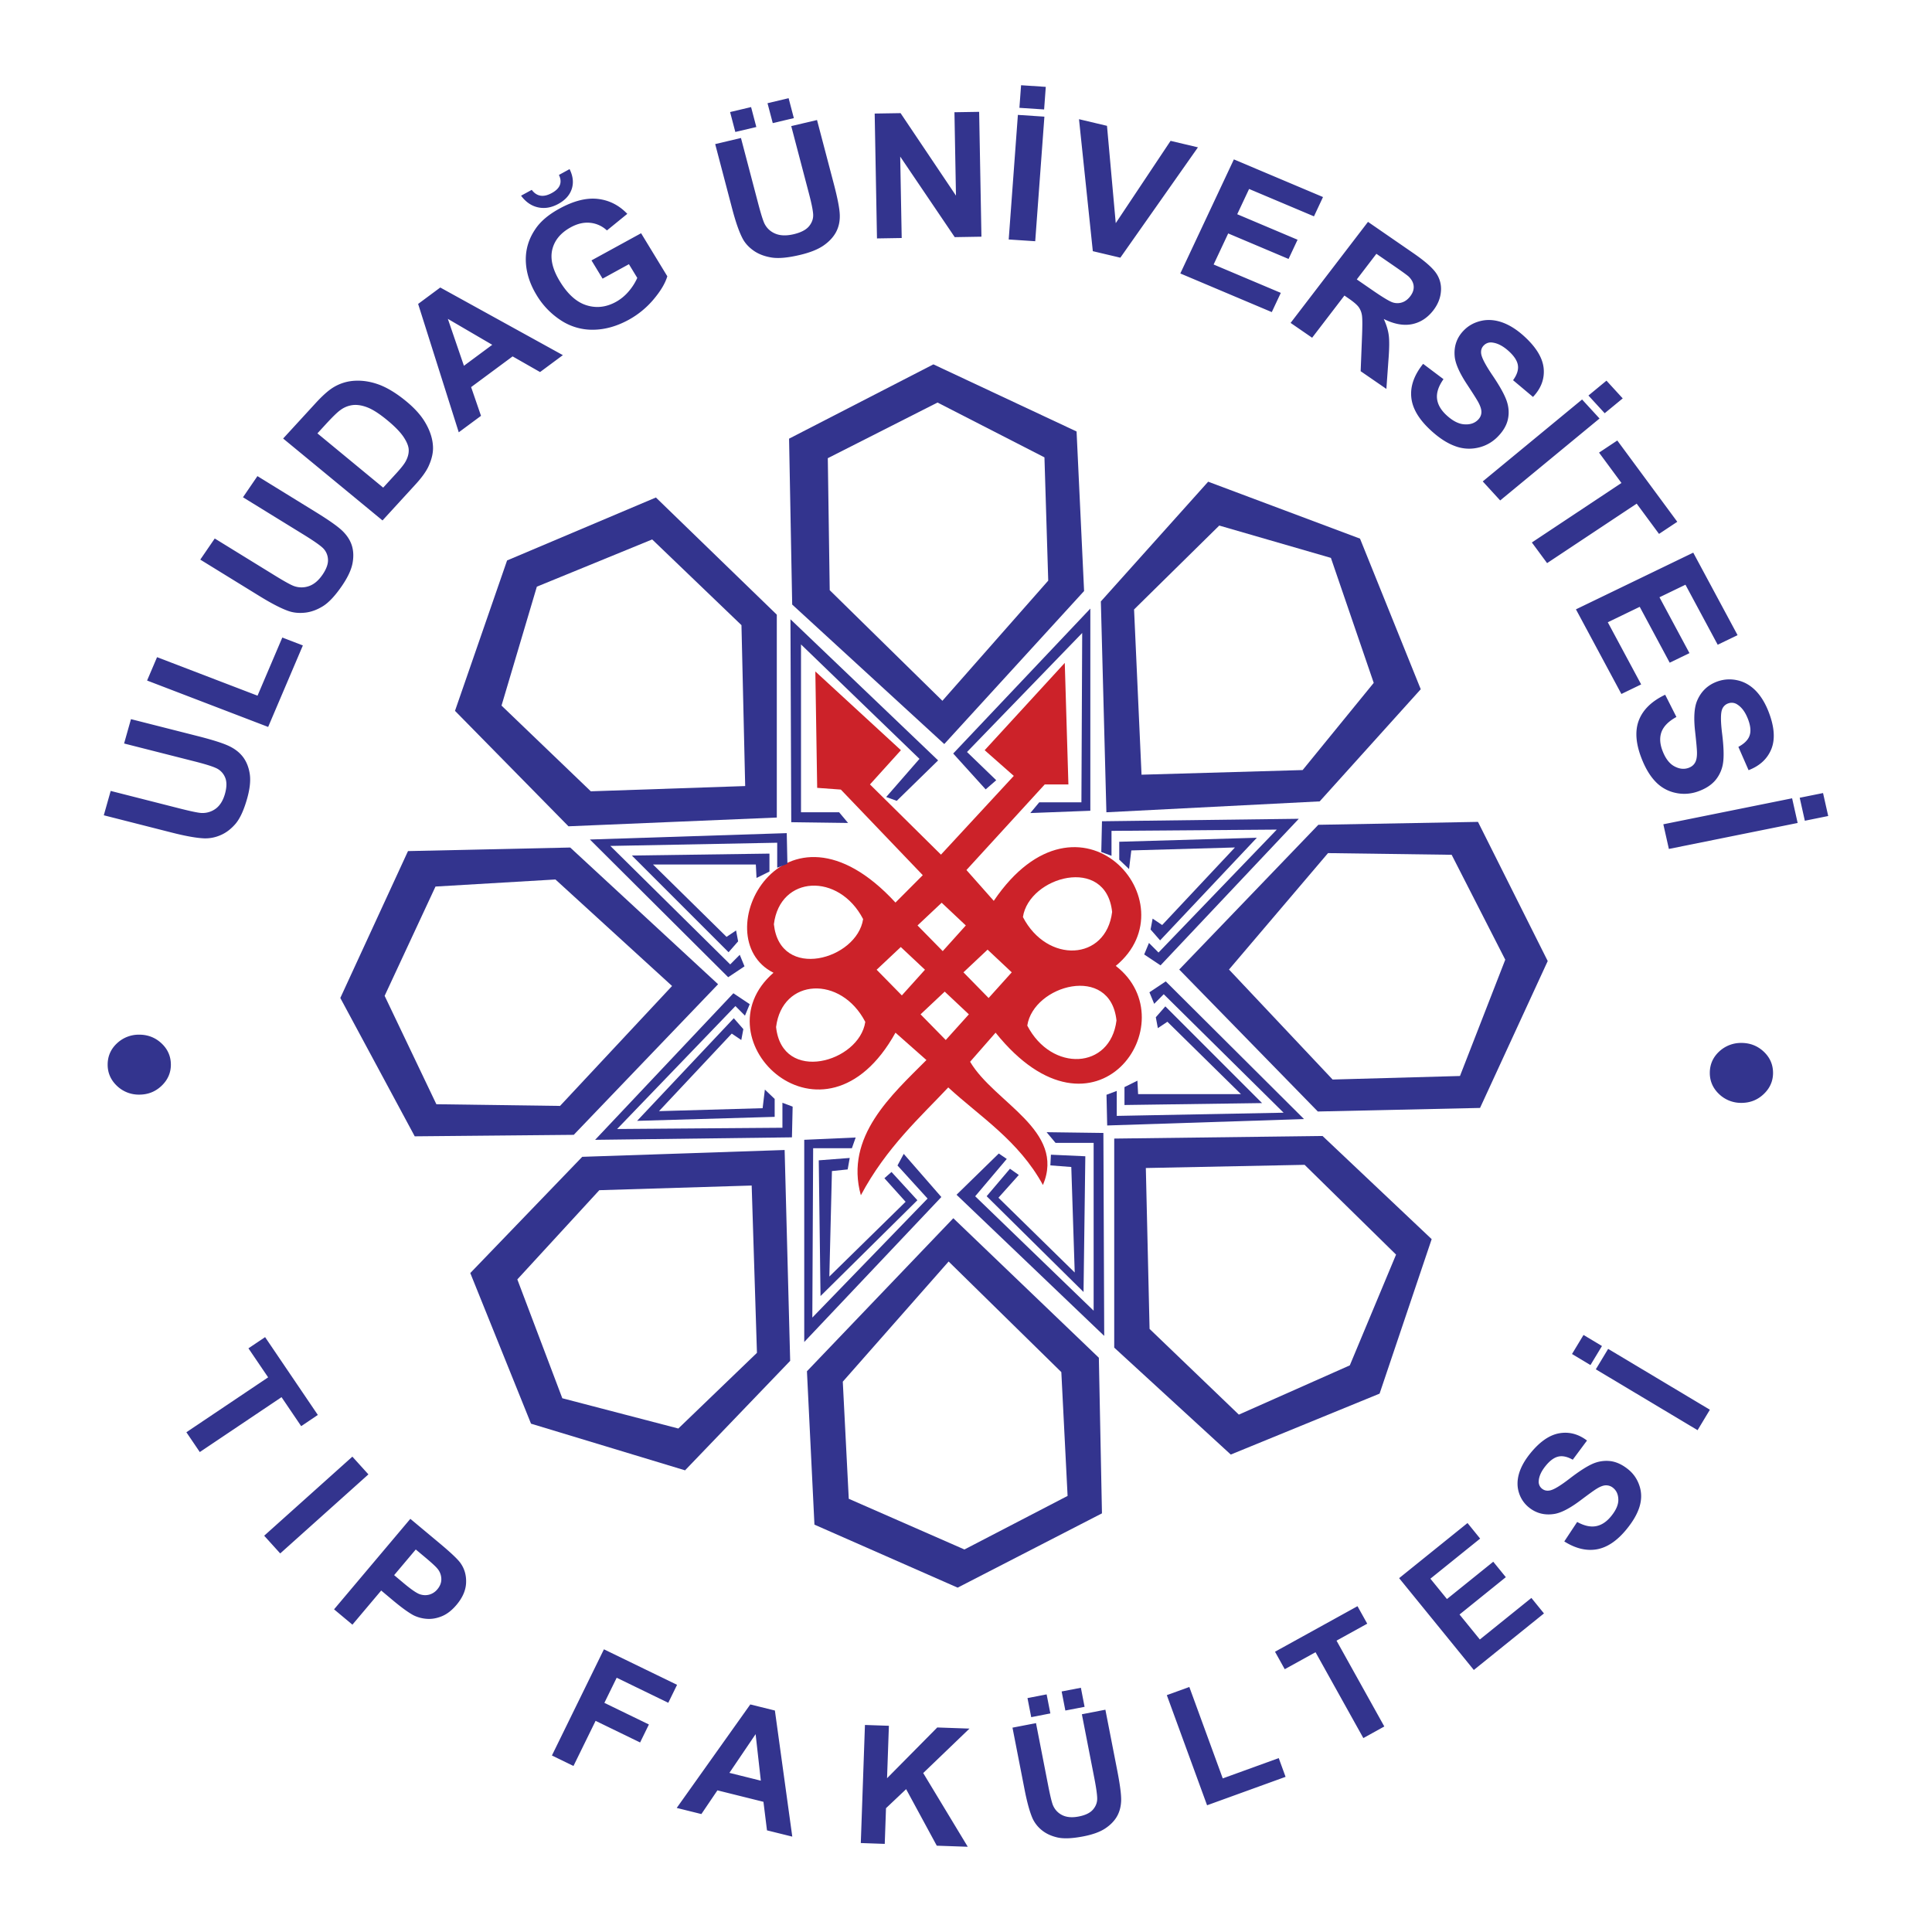 <svg xmlns="http://www.w3.org/2000/svg" width="2500" height="2500" viewBox="0 0 192.756 192.756"><g fill-rule="evenodd" clip-rule="evenodd"><path fill="#fff" d="M0 0h192.756v192.756H0V0z"/><path fill="#33348e" d="M33.953 99.568l6.753-14.655 16.185-.355 14.753 13.639-14.401 15.026-15.865.148-7.425-13.803zM154.416 95.884l-6.752 14.655-16.185.356-13.827-14.165 13.879-14.44 15.928-.291 6.957 13.885zM50.592 55.916l14.848-6.281 12.062 11.691v20.24l-20.785.874-11.322-11.518 5.197-15.006zM131.666 79.954l-21.281 1.087-.553-21.035 10.707-11.947 15.15 5.68 6.059 15.026-10.082 11.189zM93.124 36.353l14.286 6.696.75 15.918-13.95 15.267-15.173-13.918-.311-16.55 14.398-7.413zM137.641 139.043l-14.846 6.078-11.629-10.668v-20.857l20.785-.258 10.887 10.291-5.197 15.414zM58.09 115.416l20.193-.68.553 21.037-10.489 10.922-15.367-4.654-6.06-15.029 11.17-11.596zM95.544 158.4l-14.287-6.287-.748-15.302 14.604-15.268 14.52 13.92.31 15.525-14.399 7.412z"/><path fill="#fff" d="M53.562 58.532l11.506-4.711 8.908 8.551.371 16.053-15.402.524-8.908-8.551 3.525-11.866zM129.965 76.829l-16.074.463-.745-16.486 8.5-8.371 11.139 3.226 4.272 12.47-7.092 8.698zM93.537 40.161l10.668 5.47.377 12.298-10.559 11.989-11.242-11.035-.191-13.17 10.947-5.552zM134.67 136.223l-11.07 4.914-8.907-8.551-.373-16.053 15.84-.318 9.125 8.957-4.615 11.051zM59.793 118.746l15.202-.465.526 16.692-7.844 7.55-11.575-3.019-4.488-11.858 8.179-8.9zM96.222 154.592l-11.541-5.059-.596-11.683 10.56-11.989 11.244 11.034.625 12.353-10.292 5.344zM38.375 99.355l5.075-10.904 11.966-.705 11.636 10.627-11.177 11.965-12.338-.168-5.162-10.815zM150.18 95.749l-4.518 11.603-12.707.353-10.338-10.975 9.879-11.615 12.336.168 5.348 10.466z"/><path d="M81.347 66.992l8.538 7.856-3.088 3.415 7.084 7.004 7.265-7.856-2.906-2.563 7.992-8.711.363 12.126h-2.361l-7.812 8.54 2.726 3.075c8.555-12.625 19.832.197 12.172 6.49 7.281 5.596-2.035 19.068-11.99 6.662l-2.542 2.902c2.421 4.098 9.565 6.832 7.267 12.297-2.424-4.439-6.299-6.832-9.447-9.736-2.725 2.904-6.176 5.98-8.72 10.76-1.633-5.863 3.089-10.02 6.542-13.492l-3.088-2.73c-7.144 12.895-19.821.672-12.17-5.979-7.018-3.525 1.002-19.127 12.17-7.003l2.724-2.733-8.174-8.539-2.361-.172-.184-11.613z" fill="#cc2229"/><path d="M86.113 91.697c-2.423-4.669-8.295-4.382-8.903.512.608 5.693 8.297 3.53 8.903-.512zM86.33 101.955c-2.422-4.67-8.294-4.385-8.9.512.606 5.693 8.295 3.529 8.9-.512zM102.057 91.495c2.422 4.669 8.295 4.385 8.9-.51-.605-5.694-8.295-3.531-8.9.51zM102.492 102.324c2.424 4.67 8.295 4.383 8.9-.512-.605-5.692-8.294-3.529-8.9.512zM93.951 90.066l-2.409 2.267 2.514 2.56 2.304-2.56-2.409-2.267zM94.254 98.934l-2.409 2.267 2.513 2.561 2.306-2.561-2.41-2.267zM98.531 94.745l-2.408 2.265 2.512 2.562 2.306-2.562-2.41-2.265zM89.872 94.485l-2.41 2.265 2.516 2.562 2.306-2.562-2.412-2.265z" fill="#fff"/><path fill="#33348e" d="M88.417 79.518l3.319-3.806-11.819-11.417v16.747h3.804l.891 1.065-5.668-.076-.08-20.248 14.732 14.083-4.128 4.034-1.051-.382zM99.393 77.843l-2.915-2.816 11.493-11.874-.078 16.897h-4.211l-.889 1.069 5.99-.229V60.718L95.101 75.179l3.239 3.578 1.053-.914zM100.445 115.627l-3.15 3.725 11.818 11.418v-16.747h-3.802l-.891-1.064 5.666.076.082 20.248-14.734-14.082 4.214-4.115.797.541z"/><path fill="#33348e" d="M101.646 117.227l-2.031 2.271 7.61 7.461-.342-10.527-2.088-.162.055-1.065 3.433.156-.178 13.541-9.666-9.556 2.327-2.741.88.622zM88.238 117.551l2.115 2.351-7.609 7.459.258-10.525 1.571-.162.204-1.145-3.089.237.176 13.541 9.664-9.559-2.582-2.82-.708.623z"/><path fill="#33348e" d="M89.543 116.281l3.001 3.299-11.498 11.875.082-16.898h3.866l.376-1.067-5.131.229v20.172l13.68-14.463-3.753-4.305-.623 1.158zM78.56 86.189l-.066-3.067-19.64.636L72.65 97.496l1.629-1.086-.474-1.15-.952.959-11.959-11.82 16.648-.32v2.492l1.018-.382z"/><path fill="#33348e" d="M76.768 86.955v-1.79l-13.726.191 9.648 9.648.953-1.086-.205-1.086-.95.639-7.34-7.221H75.41l.068 1.343 1.29-.638zM109.875 85.005l.07-3.068 19.637-.247-13.795 14.623-1.631-1.086.477-1.149.951.957 11.801-12.264-16.49.125v2.491l-1.02-.382z"/><path fill="#33348e" d="M111.668 85.771v-1.789l13.727-.399-9.651 10.239-.951-1.087.205-1.085.951.64 7.26-7.738-10.338.295-.226 1.858-.977-.934zM110.396 109.225l.069 3.064 19.637-.639-13.793-13.736L114.678 99l.476 1.152.951-.959 11.959 11.821-16.646.318v-2.492l-1.022.385z"/><path fill="#33348e" d="M112.189 108.459v1.787l13.727-.191-9.65-9.649-.95 1.086.204 1.086.951-.637 7.338 7.219h-10.26l-.069-1.342-1.291.641zM79.082 110.408l-.07 3.065-19.638.248L73.17 99.098l1.631 1.088-.476 1.146-.952-.957-11.802 12.266 16.492-.125v-2.493l1.019.385z"/><path fill="#33348e" d="M77.289 109.639v1.789l-13.726.4 9.648-10.24.953 1.088-.206 1.086-.95-.641-7.26 7.738 10.339-.295.224-1.859.978.934zM13.89 103.229c.875 0 1.618.297 2.231.873s.927 1.285.927 2.123c0 .814-.313 1.521-.927 2.105-.614.586-1.356.881-2.231.881a3.138 3.138 0 0 1-2.23-.881c-.612-.584-.919-1.291-.919-2.105 0-.838.307-1.547.919-2.123a3.17 3.17 0 0 1 2.23-.873zM10.356 81.341l.687-2.43 6.869 1.747c1.092.277 1.81.428 2.147.451a2.214 2.214 0 0 0 1.46-.424c.425-.312.734-.81.926-1.485.193-.69.193-1.248-.004-1.675a1.75 1.75 0 0 0-.915-.907c-.415-.187-1.123-.401-2.126-.656l-7.019-1.783.686-2.43 6.664 1.692c1.524.388 2.581.726 3.171 1.018.594.291 1.055.667 1.39 1.131.33.463.542 1.024.634 1.678.088.657-.002 1.462-.272 2.414-.325 1.149-.709 1.984-1.156 2.51-.45.521-.944.898-1.489 1.129a3.781 3.781 0 0 1-1.597.323c-.772-.027-1.868-.219-3.287-.581l-6.769-1.722zm16.398-8.814l-12.079-4.63.994-2.331 10.025 3.842 2.471-5.799 2.052.787-3.463 8.131zm-6.772-16.694l1.443-2.108 5.966 3.675c.947.583 1.581.935 1.896 1.056a2.231 2.231 0 0 0 1.526.024c.506-.173.961-.553 1.365-1.142.409-.6.59-1.131.539-1.593a1.675 1.675 0 0 0-.572-1.133c-.335-.295-.939-.708-1.81-1.247l-6.093-3.752 1.442-2.111 5.785 3.565c1.325.814 2.22 1.444 2.689 1.895.468.454.784.943.951 1.483.164.537.183 1.133.056 1.781-.128.651-.479 1.39-1.044 2.218-.683.996-1.321 1.679-1.918 2.046-.595.364-1.19.576-1.782.637-.594.062-1.135.008-1.625-.16-.728-.25-1.705-.755-2.938-1.515l-5.876-3.619zm8.267-12.081l3.182-3.468c.716-.785 1.323-1.329 1.827-1.635a4.526 4.526 0 0 1 2.211-.664c.799-.034 1.608.109 2.431.422.82.322 1.695.861 2.625 1.627.816.672 1.431 1.349 1.845 2.03.505.828.783 1.644.827 2.45.038.607-.107 1.27-.432 1.985-.242.536-.687 1.153-1.331 1.854l-3.271 3.572-9.914-8.173zm3.419-.514l6.562 5.413 1.298-1.417c.485-.53.807-.937.958-1.228.201-.372.3-.743.292-1.105-.006-.364-.177-.792-.502-1.286-.327-.494-.874-1.06-1.64-1.691-.766-.631-1.413-1.05-1.939-1.26-.529-.211-1.015-.295-1.452-.255a2.582 2.582 0 0 0-1.274.497c-.308.212-.812.706-1.522 1.48l-.781.852zm24.489-7.806l-2.275 1.688-2.739-1.562-4.139 3.064.986 2.866-2.22 1.643-4.053-12.807 2.209-1.639 12.231 6.747zm-7.046-1.031l-4.429-2.587 1.604 4.68 2.825-2.093zM60.12 27.8l-1.107-1.82 4.949-2.71 2.617 4.296c-.213.707-.672 1.477-1.382 2.316a8.742 8.742 0 0 1-2.466 2.021c-1.19.651-2.37.983-3.543.995a5.694 5.694 0 0 1-3.231-.94 7.73 7.73 0 0 1-2.416-2.508c-.684-1.123-1.043-2.26-1.08-3.404-.034-1.145.283-2.213.959-3.202.509-.759 1.309-1.436 2.395-2.029 1.412-.774 2.687-1.098 3.819-.971 1.137.127 2.122.624 2.952 1.491l-2.032 1.655a2.855 2.855 0 0 0-1.672-.76c-.628-.064-1.272.083-1.934.445-1.004.55-1.619 1.289-1.846 2.217-.223.929.027 1.986.751 3.173.777 1.279 1.662 2.078 2.654 2.389.989.312 1.968.201 2.941-.332a4.572 4.572 0 0 0 1.285-1.061 5.5 5.5 0 0 0 .848-1.334l-.833-1.368L60.12 27.8zm-4.355-10.346l1.062-.582c.346.699.418 1.36.218 1.975-.203.621-.646 1.114-1.334 1.492-.69.377-1.362.495-2.028.349-.662-.144-1.228-.532-1.696-1.164l1.065-.582c.246.33.534.521.868.578.332.057.708-.03 1.132-.261.424-.231.693-.5.806-.799.115-.304.085-.637-.093-1.006zm15.59-3.078l2.571-.609 1.721 6.548c.274 1.039.484 1.706.628 1.999.239.47.607.805 1.098 1.005.496.202 1.102.217 1.819.048.729-.173 1.245-.444 1.541-.814s.427-.772.394-1.201c-.032-.433-.176-1.125-.428-2.081l-1.757-6.69 2.572-.606 1.67 6.35c.381 1.452.584 2.492.601 3.126.02.632-.105 1.196-.369 1.697-.266.5-.681.95-1.239 1.34-.564.393-1.35.707-2.359.946-1.215.288-2.175.375-2.873.254-.699-.118-1.286-.347-1.763-.685s-.834-.729-1.073-1.169c-.351-.654-.703-1.655-1.06-3.009l-1.694-6.449zm2.008-1.21l-.522-1.987 2.095-.495.523 1.988-2.096.494zm3.735-.883l-.523-1.986 2.106-.5.521 1.988-2.104.498zm10.399 11.505l-.23-12.459 2.583-.041 5.528 8.229-.152-8.319 2.464-.04.229 12.457-2.665.045-5.44-8.038.149 8.125-2.466.041zm13.142.105l.916-12.43 2.645.175-.916 12.429-2.645-.174zm1.068-13.135l.166-2.254 2.465.163-.166 2.253-2.465-.162zm7.324 14.302l-1.379-13.168 2.793.662.873 9.71 5.471-8.211 2.73.647-7.742 11.01-2.746-.65zm8.729 2.224l5.344-11.381 8.893 3.756-.902 1.926-6.473-2.732-1.184 2.521 6.021 2.545-.9 1.917-6.021-2.545-1.455 3.099 6.703 2.831-.9 1.918-9.126-3.855zm11.004 4.932l7.721-10.08L141 25.25c1.137.784 1.889 1.44 2.266 1.977a2.75 2.75 0 0 1 .498 1.816c-.045.679-.299 1.314-.754 1.911-.58.754-1.295 1.219-2.139 1.39-.844.167-1.785-.003-2.814-.521.268.58.434 1.125.5 1.64.068.517.057 1.34-.033 2.477l-.205 2.862-2.566-1.767.129-3.264c.049-1.166.051-1.917.006-2.261a1.917 1.917 0 0 0-.326-.864c-.17-.233-.5-.518-.994-.859l-.434-.3-3.223 4.209-2.147-1.48zm6.603-4.338l1.586 1.094c1.027.708 1.701 1.111 2.021 1.207a1.5 1.5 0 0 0 .928-.013c.299-.102.566-.302.797-.605.262-.341.373-.68.342-1.021-.029-.34-.199-.656-.504-.953-.156-.141-.67-.513-1.543-1.114l-1.672-1.151-1.955 2.556zm6.619 8.423l2.031 1.528c-.49.694-.705 1.335-.645 1.926.059.588.379 1.15.957 1.681.613.562 1.203.865 1.766.899.564.041 1.012-.104 1.35-.434.215-.214.334-.452.352-.721.023-.272-.074-.61-.291-1.019-.146-.279-.525-.876-1.127-1.791-.779-1.177-1.195-2.129-1.248-2.858-.08-1.024.242-1.891.965-2.601.465-.457 1.033-.756 1.711-.907.676-.146 1.379-.087 2.104.174.725.264 1.449.725 2.176 1.391 1.189 1.088 1.826 2.151 1.926 3.192.096 1.043-.258 1.988-1.066 2.841l-1.988-1.669c.387-.535.549-1.027.484-1.474-.061-.447-.361-.917-.898-1.41-.555-.507-1.098-.799-1.633-.869a.98.98 0 0 0-.867.276c-.217.213-.307.483-.271.806.045.411.426 1.146 1.145 2.205.717 1.06 1.184 1.903 1.402 2.53.215.63.258 1.252.115 1.87-.141.615-.5 1.205-1.076 1.771a3.9 3.9 0 0 1-1.918 1.031 3.95 3.95 0 0 1-2.293-.17c-.773-.284-1.572-.803-2.391-1.557-1.195-1.095-1.848-2.194-1.953-3.305-.11-1.107.287-2.221 1.181-3.336zm5.948 11.729l9.91-8.173 1.742 1.897-9.914 8.176-1.738-1.9zm10.545-8.568l1.799-1.484 1.621 1.77-1.799 1.48-1.621-1.766zm-5.645 14.661l8.939-5.936-2.236-3.03 1.82-1.208 5.986 8.11-1.822 1.209-2.229-3.019-8.938 5.934-1.52-2.06zm4.398 6.671l11.703-5.656 4.422 8.23-1.982.958-3.217-5.989-2.592 1.253 2.992 5.573-1.971.954-2.992-5.574-3.186 1.54 3.33 6.201-1.973.954-4.534-8.444zm8.903 8.521l1.121 2.217c-.766.419-1.254.906-1.475 1.462-.215.554-.189 1.189.086 1.909.291.761.682 1.278 1.172 1.545.488.27.959.327 1.412.17.293-.102.51-.27.65-.503.145-.232.215-.577.207-1.036-.002-.31-.066-1.004-.184-2.078-.158-1.381-.09-2.412.197-3.088.404-.954 1.092-1.6 2.07-1.938a3.554 3.554 0 0 1 1.957-.101c.676.149 1.279.493 1.811 1.029.529.542.967 1.256 1.312 2.157.564 1.473.648 2.694.258 3.671-.398.978-1.152 1.678-2.273 2.11l-1.018-2.325c.596-.321.971-.697 1.117-1.126.152-.429.1-.975-.156-1.641-.264-.688-.617-1.175-1.064-1.459a.99.99 0 0 0-.908-.112.99.99 0 0 0-.617.609c-.148.389-.146 1.211.012 2.458.152 1.25.184 2.203.09 2.857a3.46 3.46 0 0 1-.758 1.73c-.414.494-1.01.876-1.787 1.144a4.035 4.035 0 0 1-2.201.128 3.821 3.821 0 0 1-1.984-1.107c-.561-.578-1.037-1.375-1.426-2.392-.568-1.48-.646-2.742-.23-3.784.417-1.04 1.288-1.878 2.609-2.506zm-.184 12.924l12.848-2.592.553 2.461-12.848 2.591-.553-2.46zm13.606-2.647l2.328-.469.516 2.291-2.332.472-.512-2.294zM173.74 104.053c.875 0 1.617.297 2.229.871.613.578.928 1.283.928 2.125 0 .812-.314 1.521-.928 2.104-.611.584-1.354.881-2.229.881a3.148 3.148 0 0 1-2.232-.881c-.611-.582-.92-1.291-.92-2.104 0-.842.309-1.547.92-2.125a3.183 3.183 0 0 1 2.232-.871zM18.595 142.895l8.157-5.477-1.965-2.896 1.662-1.117 5.261 7.764-1.661 1.119-1.96-2.893-8.155 5.477-1.339-1.977zm7.763 10.324l8.798-7.889 1.601 1.77-8.8 7.887-1.599-1.768zm6.971 7.345l7.611-9.029 2.938 2.453c1.113.93 1.799 1.582 2.062 1.955.406.57.594 1.23.562 1.977-.031.746-.349 1.48-.955 2.197-.467.555-.963.936-1.483 1.143-.522.211-1.026.293-1.522.248a3.51 3.51 0 0 1-1.308-.363c-.509-.279-1.181-.766-2.011-1.459l-1.191-.998-2.872 3.406-1.831-1.53zm8.152-5.972l-2.158 2.561 1 .84c.724.602 1.247.959 1.568 1.068.322.107.638.117.946.033a1.6 1.6 0 0 0 .799-.529c.277-.328.409-.682.394-1.057a1.637 1.637 0 0 0-.396-1.014c-.186-.225-.609-.611-1.268-1.162l-.885-.74zm13.584 20.554l5.189-10.594 7.297 3.543-.877 1.793-5.147-2.5-1.228 2.506 4.442 2.158-.879 1.795-4.44-2.158-2.207 4.504-2.15-1.047zm23.981 8.094l-2.524-.625-.353-2.848-4.592-1.143-1.6 2.365-2.461-.611 7.341-10.326 2.454.607 1.735 12.581zm-3.137-5.582l-.521-4.641-2.615 3.861 3.136.78zm9.973 6.223l.414-11.781 2.389.082-.184 5.232 5.01-5.064 3.213.113-4.616 4.434 4.445 7.355-3.091-.107-3.057-5.641-2.009 1.9-.125 3.561-2.389-.084zm15.134-11.512l2.346-.453 1.223 6.268c.195.992.352 1.635.465 1.916.193.455.508.789.941 1.002.436.213.979.258 1.633.131.666-.129 1.145-.361 1.43-.699.285-.334.422-.709.414-1.113-.008-.41-.104-1.072-.281-1.988l-1.248-6.4 2.346-.455 1.186 6.078c.271 1.393.402 2.385.387 2.982-.018.598-.156 1.125-.418 1.586-.264.461-.662.865-1.184 1.209-.525.346-1.25.605-2.17.783-1.109.215-1.975.25-2.598.105-.625-.145-1.141-.389-1.555-.73a3.263 3.263 0 0 1-.908-1.154c-.281-.635-.549-1.596-.803-2.893l-1.206-6.175zm1.869-1.047l-.373-1.904 1.91-.369.373 1.9-1.91.373zm3.406-.662l-.371-1.902 1.92-.369.369 1.902-1.918.369zm14.139 9.453l-4.016-10.988 2.246-.814 3.334 9.121 5.586-2.025.682 1.869-7.832 2.837zm15.591-6.705l-4.77-8.566-3.072 1.695-.971-1.744 8.23-4.543.971 1.746-3.064 1.691 4.768 8.564-2.092 1.157zm11.022-6.795l-7.451-9.16 6.822-5.5 1.26 1.553-4.963 4 1.652 2.031 4.619-3.723 1.254 1.541-4.619 3.725 2.027 2.492 5.143-4.145 1.254 1.545-6.998 5.641zm9.027-12.824l1.285-1.943c.695.383 1.32.523 1.875.42.553-.102 1.059-.434 1.516-.998.484-.592.725-1.145.715-1.65-.008-.508-.18-.896-.518-1.17a1.08 1.08 0 0 0-.711-.256c-.256 0-.57.115-.939.344-.254.154-.789.541-1.607 1.156-1.055.793-1.924 1.244-2.607 1.354-.965.154-1.811-.062-2.537-.648a3.018 3.018 0 0 1-.994-1.459c-.191-.59-.191-1.223-.002-1.895.193-.67.574-1.357 1.146-2.059.938-1.152 1.893-1.812 2.873-1.986.979-.172 1.902.068 2.771.723l-1.422 1.914c-.539-.305-1.018-.408-1.436-.314s-.84.4-1.262.92c-.439.539-.674 1.049-.697 1.531a.865.865 0 0 0 .332.756c.219.174.48.234.783.172.387-.07 1.053-.473 1.996-1.203.949-.727 1.709-1.213 2.287-1.463a3.394 3.394 0 0 1 1.76-.26c.596.078 1.184.352 1.764.82.527.424.902.967 1.123 1.629.225.666.232 1.354.021 2.066-.209.715-.639 1.467-1.287 2.264-.941 1.16-1.932 1.832-2.975 2.02-1.04.184-2.128-.076-3.253-.785zm13.297-11.1l-10.152-6.072 1.23-2.039 10.15 6.072-1.228 2.039zm-10.687-6.496l-1.84-1.104 1.148-1.9 1.84 1.104-1.148 1.9z"/></g></svg>